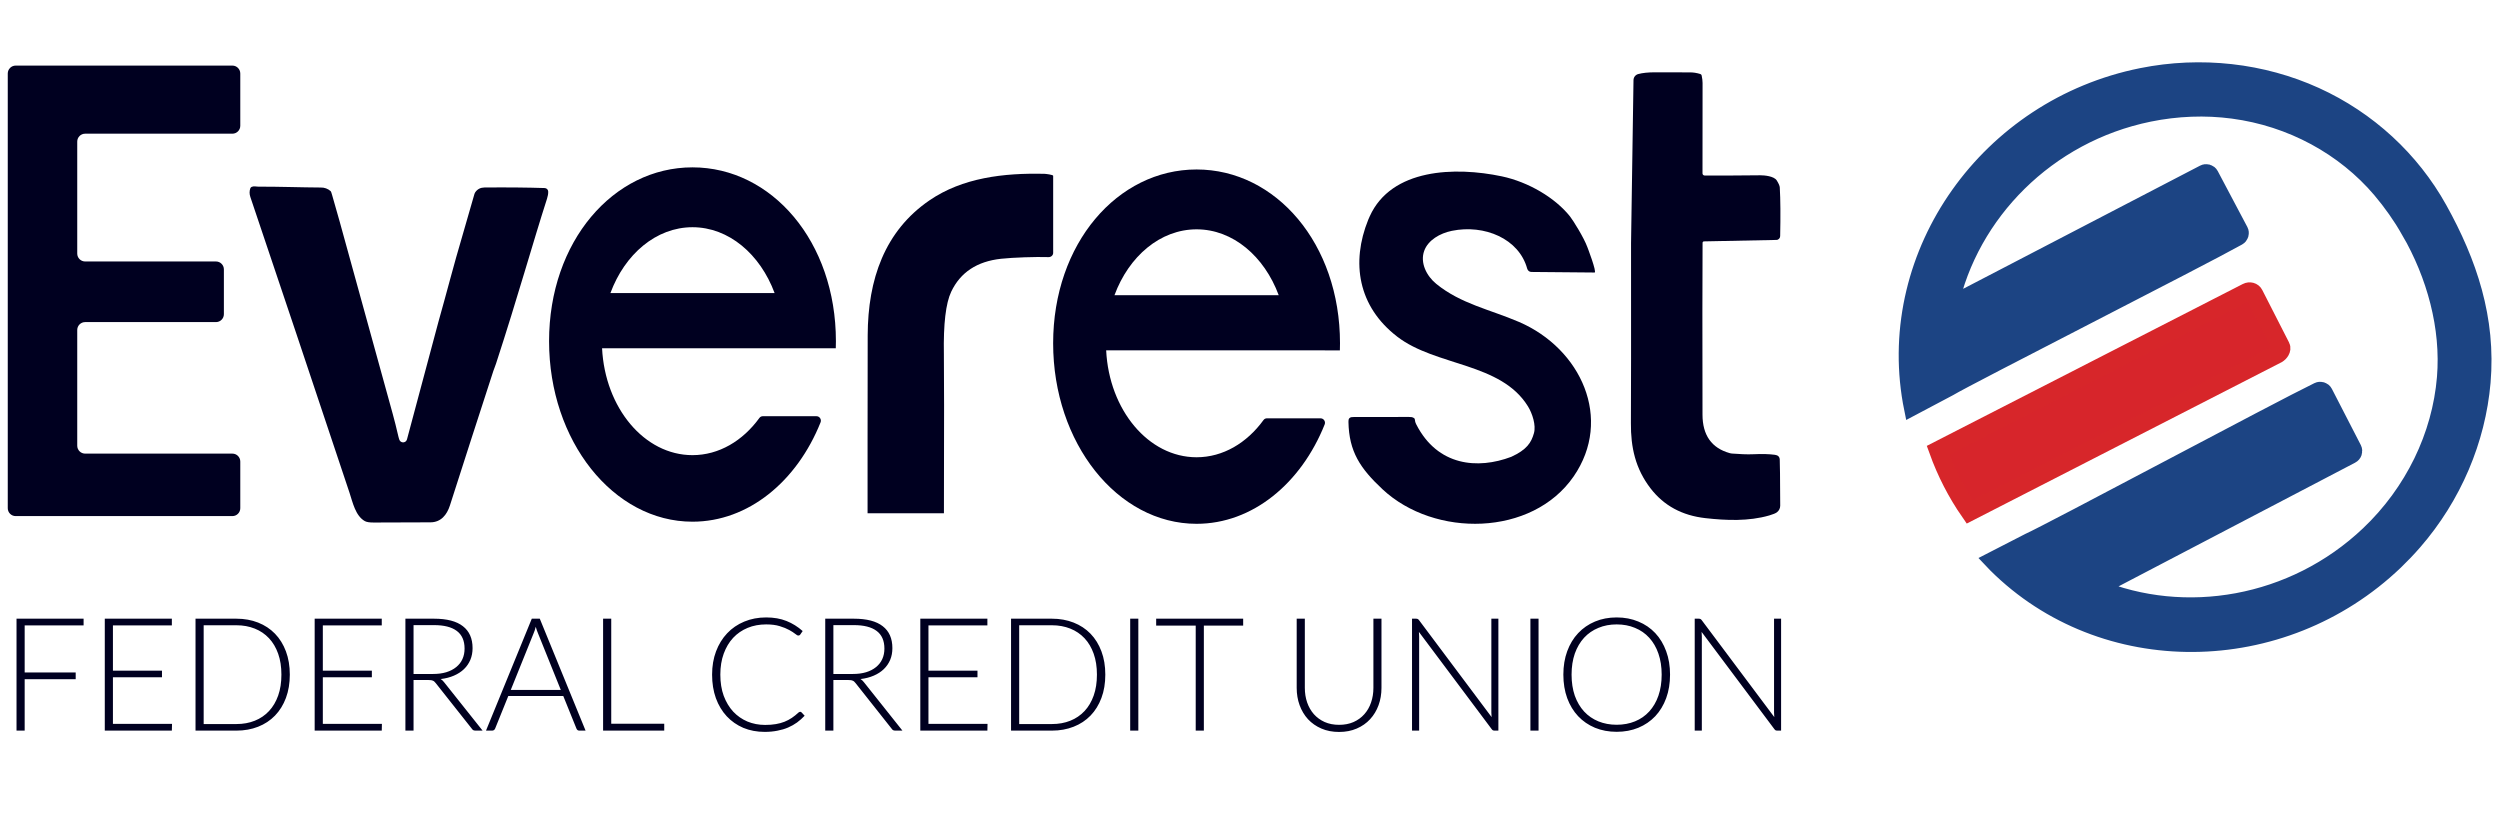 <svg width="105" height="35" viewBox="0 0 105 35" fill="none" xmlns="http://www.w3.org/2000/svg">
<path d="M71.526 10.155C71.537 10.144 71.551 10.138 71.567 10.138L74.608 10.077C74.65 10.077 74.69 10.06 74.72 10.03C74.749 10 74.766 9.96 74.767 9.918C74.785 9.072 74.78 8.39 74.751 7.873C74.747 7.807 74.705 7.708 74.624 7.579C74.508 7.393 74.092 7.361 73.93 7.362C73.057 7.372 72.279 7.375 71.596 7.372C71.572 7.372 71.548 7.362 71.531 7.345C71.514 7.327 71.504 7.304 71.505 7.28C71.508 6 71.509 4.735 71.508 3.486C71.508 3.395 71.495 3.289 71.469 3.168C71.466 3.154 71.459 3.141 71.45 3.131C71.44 3.12 71.428 3.113 71.414 3.109C71.261 3.061 71.111 3.038 70.963 3.04C70.732 3.041 70.252 3.04 69.523 3.037C69.228 3.036 68.988 3.061 68.802 3.111C68.747 3.127 68.698 3.159 68.663 3.204C68.628 3.249 68.609 3.304 68.607 3.361L68.504 10.211C68.507 14.14 68.505 16.66 68.498 17.77C68.491 18.787 68.684 19.682 69.326 20.515C69.882 21.237 70.65 21.653 71.629 21.762C72.504 21.86 73.44 21.9 74.311 21.648C74.468 21.603 74.574 21.558 74.632 21.515C74.674 21.483 74.709 21.441 74.733 21.393C74.757 21.345 74.769 21.292 74.769 21.238C74.765 20.088 74.758 19.441 74.749 19.297C74.742 19.184 74.675 19.119 74.547 19.102C74.301 19.069 74.007 19.061 73.668 19.077C73.352 19.093 73.05 19.069 72.757 19.05C72.718 19.048 72.68 19.041 72.643 19.03C71.886 18.816 71.507 18.278 71.505 17.417C71.498 14.054 71.499 11.647 71.508 10.196C71.508 10.181 71.515 10.166 71.526 10.155Z" fill="#000020"/>
<path d="M10.848 7.839C11.842 7.839 12.595 7.871 13.465 7.876C13.622 7.87 13.775 7.925 13.891 8.031C13.902 8.04 13.923 8.098 13.952 8.203C14.14 8.861 14.242 9.222 14.261 9.288C14.924 11.697 15.669 14.399 16.497 17.393C16.567 17.643 16.646 17.962 16.737 18.351C16.756 18.429 16.774 18.481 16.793 18.509C16.812 18.535 16.837 18.555 16.867 18.567C16.896 18.579 16.929 18.583 16.96 18.577C16.992 18.572 17.021 18.557 17.044 18.536C17.068 18.514 17.084 18.486 17.093 18.455C17.915 15.367 18.355 13.723 18.412 13.524C18.763 12.287 19.043 11.173 19.43 9.869C19.528 9.538 19.695 8.961 19.929 8.138C19.936 8.115 19.947 8.093 19.961 8.074C20.054 7.943 20.181 7.877 20.342 7.875C21.294 7.866 22.139 7.874 22.877 7.898C22.916 7.899 22.953 7.915 22.981 7.943C23.009 7.971 23.024 8.009 23.025 8.048C23.027 8.138 23.01 8.237 22.975 8.345C22.383 10.182 21.753 12.454 20.834 15.27C20.799 15.378 20.75 15.492 20.722 15.576C20.109 17.459 19.5 19.344 18.896 21.231C18.77 21.621 18.521 21.937 18.079 21.938C17.273 21.938 16.482 21.941 15.708 21.946C15.526 21.948 15.398 21.928 15.324 21.887C14.93 21.667 14.813 21.1 14.681 20.7C13.108 15.984 11.72 11.841 10.514 8.271C10.472 8.146 10.472 8.025 10.514 7.908C10.519 7.894 10.527 7.882 10.537 7.871C10.547 7.861 10.559 7.853 10.572 7.848C10.677 7.806 10.735 7.839 10.848 7.839Z" fill="#000020"/>
<path d="M57.465 9.231C56.741 11.024 57.032 12.87 58.687 14.142C60.312 15.39 63.035 15.221 64.174 17.067C64.358 17.365 64.521 17.861 64.425 18.195C64.313 18.592 64.126 18.887 63.473 19.187C62.067 19.72 60.38 19.579 59.485 17.828C59.386 17.634 59.465 17.61 59.378 17.553C59.321 17.515 59.243 17.512 59.171 17.512C58.398 17.512 57.629 17.512 56.857 17.515C56.793 17.515 56.721 17.517 56.678 17.56C56.635 17.601 56.635 17.665 56.635 17.72C56.658 18.964 57.125 19.67 58.064 20.548C60.251 22.592 64.352 22.535 66.093 20.01C67.753 17.602 66.41 14.642 63.79 13.518C62.574 12.997 61.361 12.763 60.329 11.928C59.908 11.586 59.638 11.032 59.816 10.537C59.98 10.082 60.479 9.798 60.978 9.695C62.349 9.415 63.799 10.026 64.142 11.283C64.165 11.362 64.231 11.42 64.312 11.422L65.642 11.434L66.972 11.446C67.081 11.446 66.665 10.367 66.673 10.389C66.523 9.974 66.063 9.246 65.943 9.094C65.324 8.313 64.202 7.645 63.073 7.406C61.11 6.993 58.441 7.075 57.531 9.081C57.531 9.081 57.479 9.19 57.465 9.231Z" fill="#000020"/>
<path d="M36.438 18.549C36.438 16.716 36.438 15.226 36.443 14.082C36.451 11.733 37.155 9.702 39.042 8.412C40.424 7.468 42.151 7.258 43.874 7.301C43.916 7.301 44.233 7.339 44.233 7.383V10.622C44.233 10.72 44.147 10.801 44.041 10.799C43.507 10.781 42.548 10.814 42.047 10.868C41.035 10.978 40.338 11.438 39.951 12.252C39.723 12.733 39.62 13.607 39.643 14.873C39.654 15.495 39.654 17.722 39.645 21.557H36.438C36.438 20.47 36.438 19.466 36.438 18.549Z" fill="#000020"/>
<path d="M55.646 14.717H56.275C56.277 14.619 56.28 14.519 56.28 14.418C56.28 10.231 53.582 7.118 50.256 7.118C46.93 7.118 44.232 10.231 44.232 14.418C44.232 18.606 46.93 22 50.256 22C52.609 22 54.646 20.302 55.636 17.826C55.685 17.705 55.595 17.57 55.466 17.57H53.208C53.15 17.57 53.099 17.598 53.065 17.645C52.368 18.603 51.368 19.205 50.256 19.205C48.234 19.205 46.583 17.22 46.459 14.715H55.644L55.646 14.717ZM50.256 9.632C51.783 9.632 53.099 10.765 53.706 12.398H46.808C47.413 10.763 48.731 9.632 50.258 9.632H50.256Z" fill="#000020"/>
<path d="M34.474 14.628H35.103C35.105 14.53 35.108 14.43 35.108 14.33C35.108 10.143 32.41 7.029 29.084 7.029C25.758 7.029 23.061 10.143 23.061 14.33C23.061 18.517 25.758 21.911 29.084 21.911C31.437 21.911 33.474 20.213 34.464 17.738C34.513 17.617 34.423 17.481 34.294 17.481H32.036C31.978 17.481 31.927 17.509 31.893 17.556C31.196 18.515 30.196 19.116 29.084 19.116C27.062 19.116 25.411 17.131 25.287 14.626H34.472L34.474 14.628ZM29.084 9.543C30.611 9.543 31.927 10.677 32.534 12.31H25.637C26.241 10.675 27.559 9.543 29.087 9.543H29.084Z" fill="#000020"/>
<path d="M0.658 2.755H9.76C9.943 2.755 10.092 2.904 10.092 3.087V5.283C10.092 5.466 9.943 5.615 9.76 5.615H3.576C3.392 5.615 3.244 5.764 3.244 5.947V10.65C3.244 10.833 3.392 10.982 3.576 10.982H9.071C9.254 10.982 9.403 11.13 9.403 11.314V13.196C9.403 13.379 9.254 13.528 9.071 13.528H3.576C3.392 13.528 3.244 13.677 3.244 13.86V18.72C3.244 18.903 3.392 19.052 3.576 19.052H9.76C9.943 19.052 10.092 19.2 10.092 19.384V21.344C10.092 21.528 9.943 21.676 9.76 21.676H0.658C0.475 21.676 0.326 21.528 0.326 21.344V3.087C0.326 2.904 0.475 2.755 0.658 2.755Z" fill="#000020"/>
<path d="M1.036 26.268V28.244H3.179V28.527H1.036V30.686H0.694V25.985H3.511V26.268H1.036ZM7.225 30.403L7.218 30.686H4.401V25.985H7.218V26.268H4.743V28.168H6.803V28.444H4.743V30.403H7.225ZM12.172 28.334C12.172 28.697 12.117 29.024 12.009 29.314C11.9 29.604 11.748 29.851 11.55 30.055C11.353 30.258 11.116 30.415 10.84 30.523C10.565 30.631 10.262 30.686 9.929 30.686H8.212V25.985H9.929C10.262 25.985 10.565 26.04 10.84 26.148C11.116 26.257 11.353 26.413 11.55 26.616C11.748 26.82 11.9 27.067 12.009 27.357C12.117 27.647 12.172 27.973 12.172 28.334ZM11.819 28.334C11.819 28.006 11.774 27.714 11.683 27.457C11.592 27.2 11.464 26.983 11.298 26.806C11.132 26.629 10.933 26.494 10.7 26.401C10.467 26.308 10.211 26.261 9.929 26.261H8.554V30.41H9.929C10.211 30.41 10.467 30.364 10.7 30.271C10.933 30.178 11.132 30.043 11.298 29.865C11.464 29.688 11.592 29.471 11.683 29.214C11.774 28.957 11.819 28.664 11.819 28.334ZM16.04 30.403L16.034 30.686H13.216V25.985H16.034V26.268H13.559V28.168H15.618V28.444H13.559V30.403H16.04ZM18.183 28.307C18.392 28.307 18.578 28.283 18.741 28.234C18.907 28.183 19.047 28.111 19.16 28.018C19.275 27.925 19.363 27.814 19.422 27.683C19.482 27.552 19.512 27.405 19.512 27.241C19.512 26.907 19.402 26.659 19.183 26.497C18.966 26.335 18.648 26.255 18.23 26.255H17.369V28.307H18.183ZM20.269 30.686H19.977C19.939 30.686 19.907 30.68 19.881 30.669C19.856 30.656 19.833 30.633 19.811 30.599L18.303 28.693C18.285 28.668 18.266 28.647 18.246 28.63C18.229 28.612 18.208 28.599 18.183 28.59C18.161 28.579 18.134 28.571 18.1 28.567C18.069 28.562 18.03 28.56 17.984 28.56H17.369V30.686H17.027V25.985H18.23C18.77 25.985 19.174 26.091 19.442 26.301C19.712 26.509 19.848 26.816 19.848 27.221C19.848 27.401 19.817 27.564 19.755 27.713C19.692 27.861 19.603 27.992 19.485 28.105C19.37 28.215 19.23 28.306 19.064 28.377C18.9 28.448 18.715 28.496 18.509 28.52C18.562 28.553 18.61 28.598 18.652 28.653L20.269 30.686ZM23.554 28.978L22.598 26.603C22.564 26.526 22.532 26.433 22.501 26.324C22.488 26.377 22.474 26.428 22.458 26.477C22.443 26.523 22.426 26.567 22.408 26.607L21.452 28.978H23.554ZM24.594 30.686H24.332C24.301 30.686 24.275 30.678 24.255 30.663C24.235 30.645 24.22 30.623 24.209 30.596L23.657 29.231H21.349L20.797 30.596C20.788 30.62 20.773 30.642 20.751 30.659C20.729 30.677 20.702 30.686 20.671 30.686H20.412L22.335 25.985H22.671L24.594 30.686ZM27.898 30.397V30.686H25.33V25.985H25.672V30.397H27.898ZM33.605 29.895C33.627 29.895 33.646 29.903 33.662 29.918L33.795 30.061C33.697 30.165 33.591 30.259 33.476 30.344C33.363 30.426 33.238 30.496 33.1 30.556C32.965 30.614 32.816 30.658 32.652 30.689C32.49 30.722 32.312 30.739 32.117 30.739C31.792 30.739 31.493 30.683 31.22 30.57C30.95 30.454 30.718 30.293 30.523 30.084C30.328 29.874 30.176 29.621 30.067 29.324C29.961 29.027 29.908 28.697 29.908 28.334C29.908 27.977 29.963 27.652 30.074 27.357C30.185 27.063 30.34 26.81 30.539 26.6C30.739 26.387 30.978 26.224 31.257 26.108C31.536 25.991 31.844 25.932 32.18 25.932C32.501 25.932 32.786 25.982 33.034 26.082C33.282 26.181 33.508 26.322 33.712 26.504L33.609 26.653C33.591 26.68 33.563 26.693 33.526 26.693C33.499 26.693 33.456 26.669 33.396 26.62C33.336 26.571 33.253 26.518 33.147 26.46C33.041 26.401 32.908 26.346 32.748 26.298C32.591 26.249 32.402 26.225 32.18 26.225C31.897 26.225 31.637 26.273 31.4 26.371C31.165 26.468 30.962 26.608 30.792 26.789C30.623 26.971 30.492 27.192 30.396 27.454C30.301 27.715 30.254 28.008 30.254 28.334C30.254 28.666 30.301 28.963 30.396 29.224C30.494 29.485 30.627 29.707 30.795 29.889C30.963 30.068 31.162 30.206 31.39 30.304C31.62 30.399 31.868 30.447 32.134 30.447C32.302 30.447 32.452 30.436 32.582 30.413C32.715 30.391 32.837 30.358 32.948 30.314C33.058 30.27 33.161 30.215 33.257 30.151C33.352 30.087 33.446 30.012 33.539 29.925C33.55 29.916 33.561 29.91 33.572 29.905C33.583 29.898 33.594 29.895 33.605 29.895ZM35.816 28.307C36.025 28.307 36.211 28.283 36.374 28.234C36.541 28.183 36.68 28.111 36.793 28.018C36.908 27.925 36.995 27.814 37.055 27.683C37.115 27.552 37.145 27.405 37.145 27.241C37.145 26.907 37.035 26.659 36.816 26.497C36.599 26.335 36.281 26.255 35.863 26.255H35.002V28.307H35.816ZM37.902 30.686H37.61C37.572 30.686 37.54 30.68 37.514 30.669C37.489 30.656 37.466 30.633 37.444 30.599L35.936 28.693C35.918 28.668 35.899 28.647 35.879 28.63C35.862 28.612 35.841 28.599 35.816 28.59C35.794 28.579 35.767 28.571 35.733 28.567C35.702 28.562 35.663 28.56 35.617 28.56H35.002V30.686H34.66V25.985H35.863C36.403 25.985 36.807 26.091 37.075 26.301C37.345 26.509 37.48 26.816 37.48 27.221C37.48 27.401 37.45 27.564 37.388 27.713C37.325 27.861 37.236 27.992 37.118 28.105C37.003 28.215 36.863 28.306 36.697 28.377C36.533 28.448 36.348 28.496 36.142 28.52C36.195 28.553 36.243 28.598 36.285 28.653L37.902 30.686ZM41.476 30.403L41.47 30.686H38.653V25.985H41.47V26.268H38.995V28.168H41.054V28.444H38.995V30.403H41.476ZM46.423 28.334C46.423 28.697 46.369 29.024 46.26 29.314C46.152 29.604 45.999 29.851 45.802 30.055C45.605 30.258 45.368 30.415 45.091 30.523C44.816 30.631 44.513 30.686 44.181 30.686H42.464V25.985H44.181C44.513 25.985 44.816 26.04 45.091 26.148C45.368 26.257 45.605 26.413 45.802 26.616C45.999 26.82 46.152 27.067 46.26 27.357C46.369 27.647 46.423 27.973 46.423 28.334ZM46.071 28.334C46.071 28.006 46.026 27.714 45.935 27.457C45.844 27.2 45.716 26.983 45.55 26.806C45.383 26.629 45.184 26.494 44.952 26.401C44.719 26.308 44.462 26.261 44.181 26.261H42.806V30.41H44.181C44.462 30.41 44.719 30.364 44.952 30.271C45.184 30.178 45.383 30.043 45.55 29.865C45.716 29.688 45.844 29.471 45.935 29.214C46.026 28.957 46.071 28.664 46.071 28.334ZM47.81 30.686H47.468V25.985H47.81V30.686ZM52.213 26.274H50.562V30.686H50.22V26.274H48.559V25.985H52.213V26.274ZM56.242 30.443C56.468 30.443 56.669 30.404 56.846 30.327C57.026 30.247 57.177 30.138 57.301 29.998C57.425 29.859 57.52 29.695 57.584 29.506C57.65 29.316 57.683 29.111 57.683 28.892V25.985H58.022V28.892C58.022 29.151 57.981 29.394 57.899 29.619C57.817 29.843 57.699 30.039 57.544 30.207C57.391 30.373 57.204 30.504 56.983 30.599C56.763 30.695 56.516 30.742 56.242 30.742C55.967 30.742 55.719 30.695 55.498 30.599C55.278 30.504 55.091 30.373 54.936 30.207C54.783 30.039 54.666 29.843 54.584 29.619C54.502 29.394 54.461 29.151 54.461 28.892V25.985H54.803V28.889C54.803 29.108 54.835 29.313 54.9 29.503C54.966 29.692 55.06 29.855 55.182 29.995C55.306 30.134 55.457 30.244 55.634 30.324C55.813 30.403 56.016 30.443 56.242 30.443ZM62.932 25.985V30.686H62.773C62.744 30.686 62.72 30.681 62.7 30.672C62.682 30.661 62.664 30.644 62.647 30.619L59.594 26.54C59.601 26.607 59.604 26.67 59.604 26.73V30.686H59.305V25.985H59.474C59.505 25.985 59.529 25.99 59.544 25.999C59.562 26.005 59.581 26.022 59.601 26.049L62.647 30.118C62.64 30.051 62.637 29.988 62.637 29.928V25.985H62.932ZM64.619 30.686H64.277V25.985H64.619V30.686ZM70.142 28.334C70.142 28.697 70.088 29.027 69.979 29.324C69.871 29.618 69.718 29.871 69.521 30.081C69.323 30.289 69.087 30.451 68.81 30.566C68.535 30.679 68.232 30.736 67.9 30.736C67.567 30.736 67.264 30.679 66.989 30.566C66.715 30.451 66.479 30.289 66.282 30.081C66.085 29.871 65.932 29.618 65.823 29.324C65.715 29.027 65.661 28.697 65.661 28.334C65.661 27.973 65.715 27.645 65.823 27.351C65.932 27.054 66.085 26.802 66.282 26.593C66.479 26.383 66.715 26.22 66.989 26.105C67.264 25.99 67.567 25.932 67.9 25.932C68.232 25.932 68.535 25.99 68.81 26.105C69.087 26.218 69.323 26.38 69.521 26.59C69.718 26.8 69.871 27.054 69.979 27.351C70.088 27.645 70.142 27.973 70.142 28.334ZM69.79 28.334C69.79 28.006 69.744 27.712 69.653 27.45C69.563 27.189 69.434 26.968 69.268 26.786C69.102 26.604 68.903 26.466 68.67 26.371C68.438 26.273 68.181 26.225 67.9 26.225C67.621 26.225 67.365 26.273 67.132 26.371C66.9 26.466 66.699 26.604 66.531 26.786C66.365 26.968 66.235 27.189 66.142 27.45C66.052 27.712 66.006 28.006 66.006 28.334C66.006 28.664 66.052 28.959 66.142 29.221C66.235 29.48 66.365 29.7 66.531 29.882C66.699 30.064 66.9 30.202 67.132 30.297C67.365 30.392 67.621 30.44 67.9 30.44C68.181 30.44 68.438 30.392 68.67 30.297C68.903 30.202 69.102 30.064 69.268 29.882C69.434 29.7 69.563 29.48 69.653 29.221C69.744 28.959 69.79 28.664 69.79 28.334ZM74.806 25.985V30.686H74.646C74.618 30.686 74.593 30.681 74.573 30.672C74.556 30.661 74.538 30.644 74.52 30.619L71.467 26.54C71.474 26.607 71.477 26.67 71.477 26.73V30.686H71.178V25.985H71.348C71.379 25.985 71.402 25.99 71.418 25.999C71.435 26.005 71.454 26.022 71.474 26.049L74.52 30.118C74.514 30.051 74.51 29.988 74.51 29.928V25.985H74.806Z" fill="#000020"/>
<path d="M95.69 14.853C94.144 15.645 84.44 20.619 82.727 21.496C82.18 20.706 81.734 19.841 81.4 18.914C83.094 18.047 92.821 13.061 94.37 12.27C94.485 12.21 94.621 12.248 94.673 12.352L95.8 14.56C95.855 14.664 95.753 14.82 95.638 14.88L95.69 14.853Z" fill="#D7252B" stroke="#D7262A" stroke-width="0.766" stroke-miterlimit="10"/>
<path d="M101.23 9.682C100.872 9.063 100.463 8.481 100.015 7.952C98.482 6.145 96.247 4.928 93.789 4.602C92.627 4.447 91.425 4.494 90.255 4.733C85.953 5.614 82.716 8.937 81.859 12.871L92.578 7.298C92.661 7.253 92.764 7.284 92.806 7.363L94.05 9.713C94.092 9.793 94.061 9.891 93.978 9.937C92.36 10.843 82.691 15.754 81.836 16.265L80.333 17.061C80.314 16.968 80.316 16.966 80.299 16.872C79.2 10.633 83.523 4.53 89.958 3.238C92.445 2.738 95.013 3.034 97.232 4.042C99.447 5.048 101.255 6.726 102.406 8.794C103.659 11.046 104.451 13.4 104.221 16.053C104.012 18.463 103.014 20.832 101.357 22.738C101.108 23.024 100.845 23.299 100.571 23.563C95.83 28.097 88.347 28.153 83.858 23.683C83.788 23.615 83.786 23.617 83.72 23.546L85.232 22.769C86.142 22.36 95.705 17.245 97.373 16.436C97.456 16.395 97.557 16.426 97.597 16.505L98.814 18.869C98.854 18.95 98.822 19.05 98.737 19.093L88.031 24.691C91.75 26.238 96.328 25.486 99.513 22.464C101.38 20.692 102.531 18.314 102.734 15.866C102.911 13.74 102.301 11.54 101.228 9.681L101.23 9.682Z" fill="#1C4483" stroke="#1C4483" stroke-width="0.766" stroke-miterlimit="10"/>
</svg>

